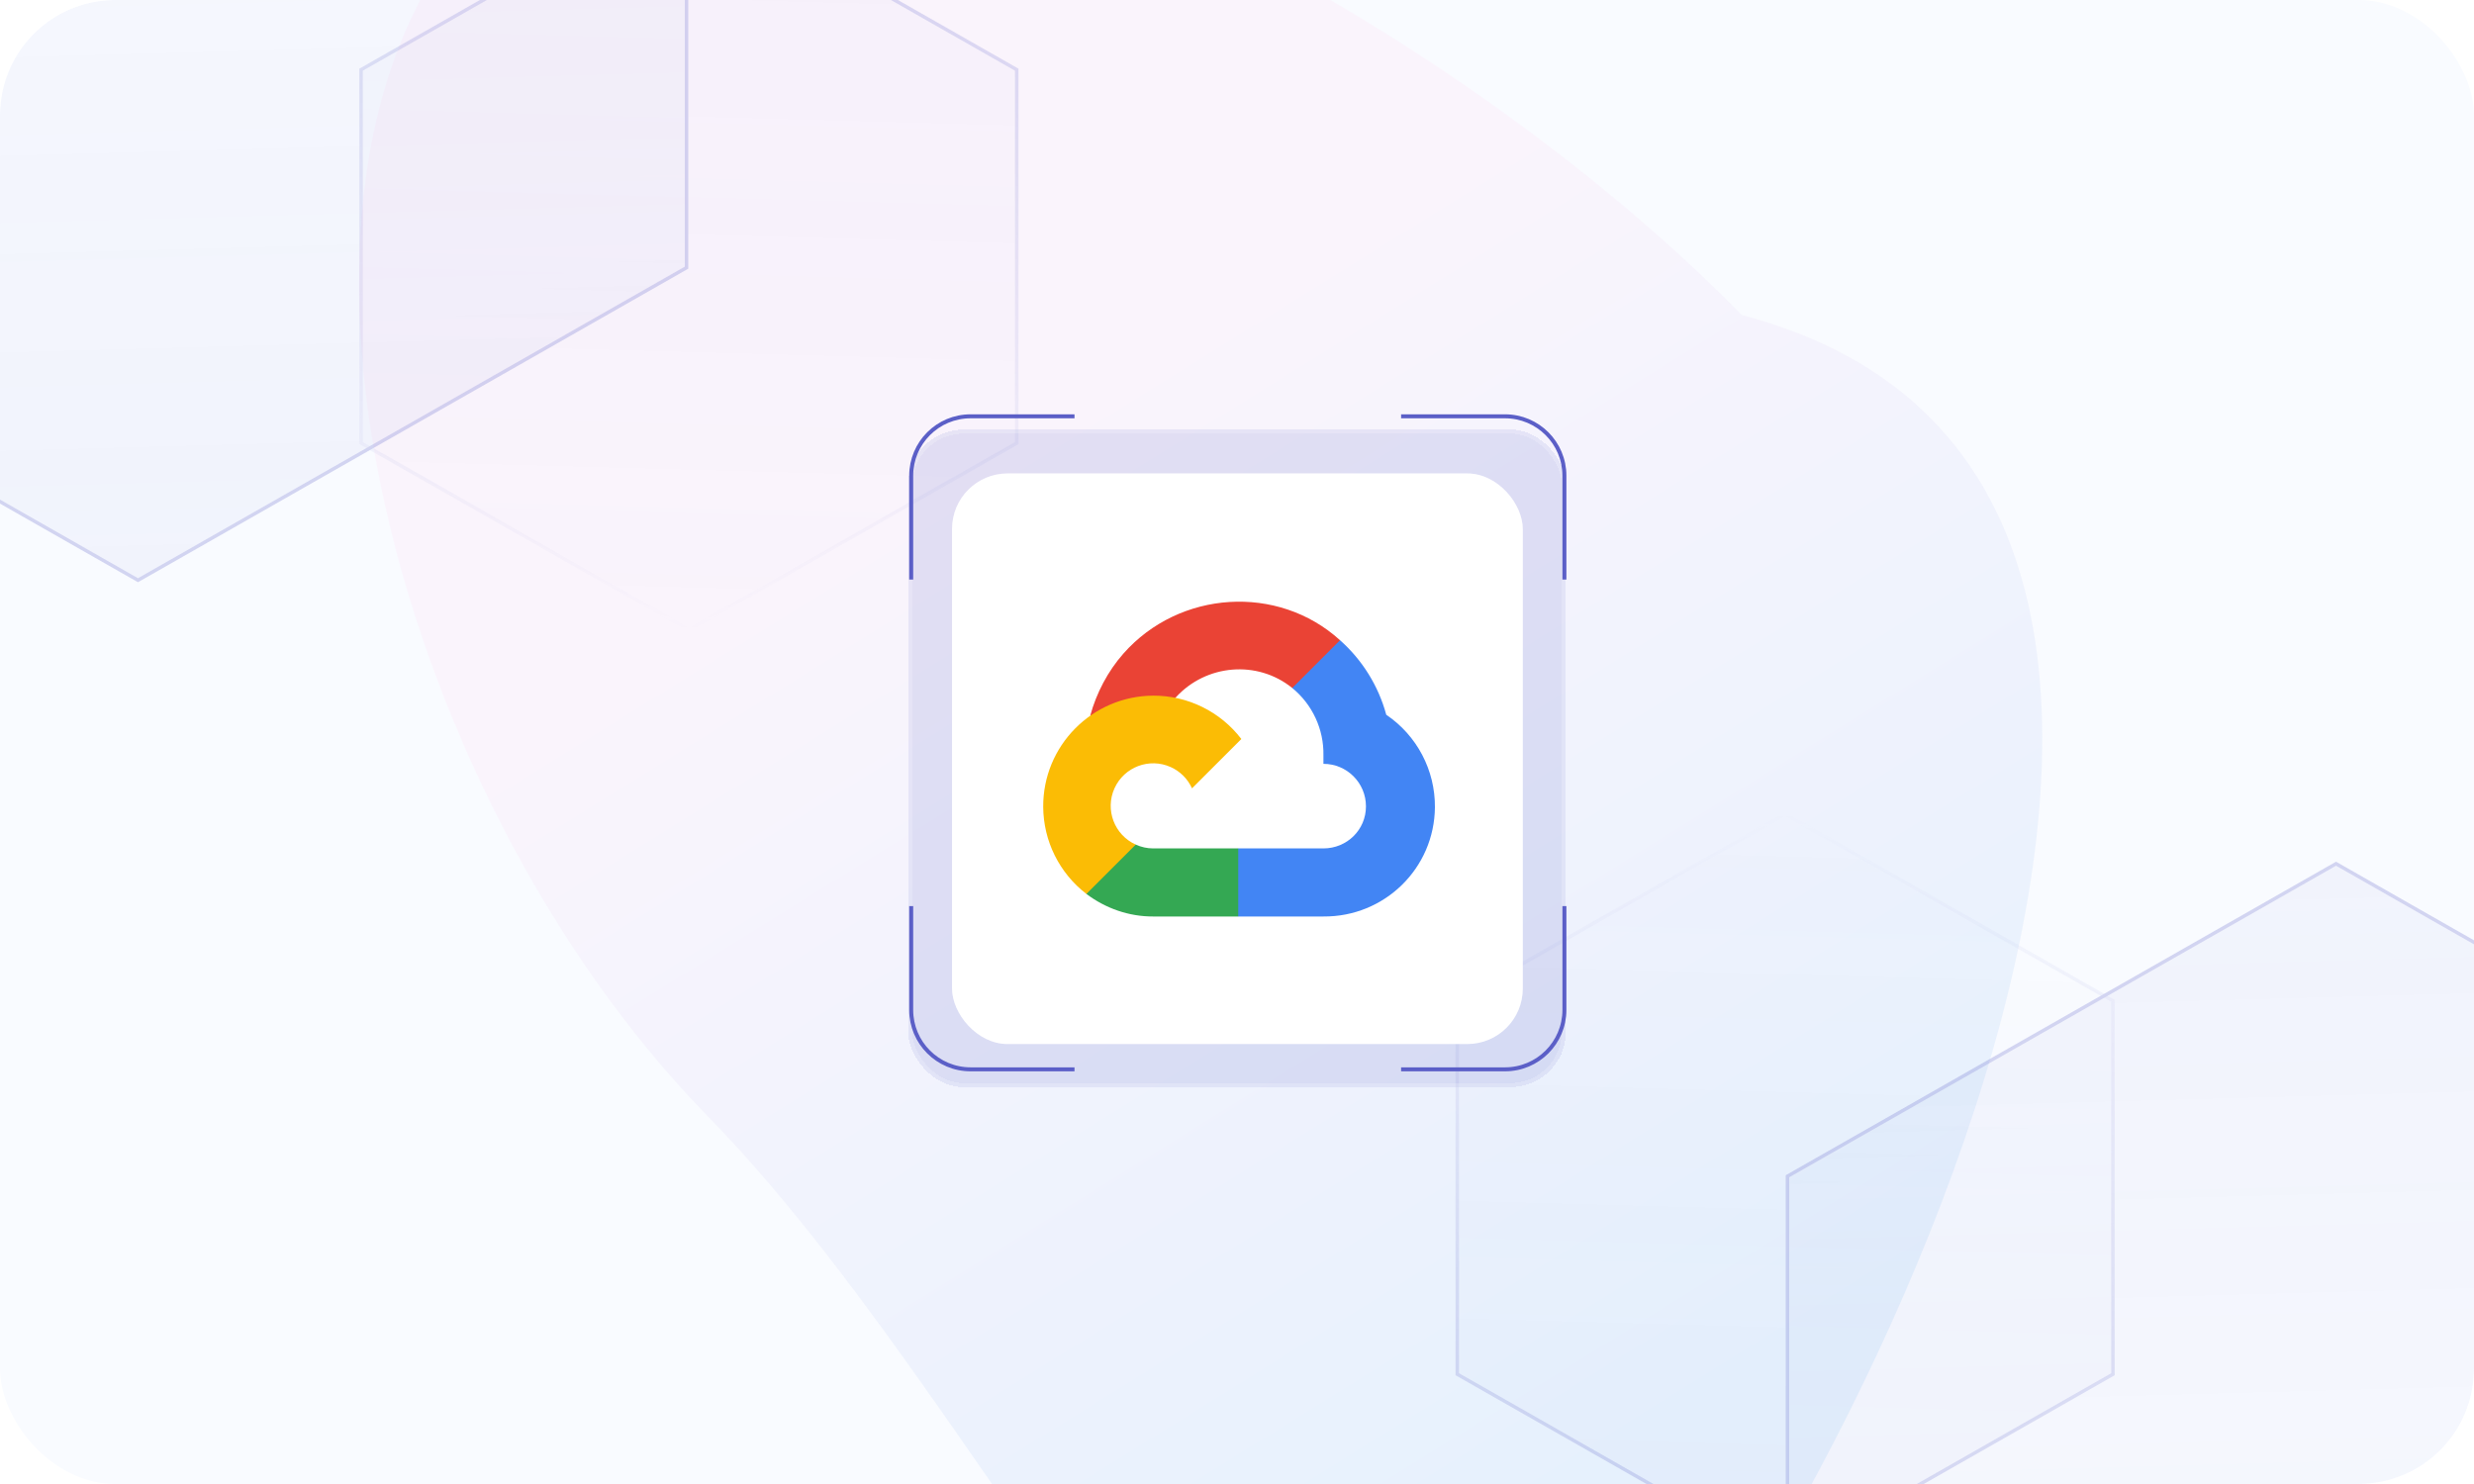 <svg width="600" height="360" viewBox="0 0 600 360" fill="none" xmlns="http://www.w3.org/2000/svg">
<g clip-path="url(#clip0_2068_7233)">
<g clip-path="url(#clip1_2068_7233)">
<rect y="-63" width="600" height="476" rx="20" fill="#F9FBFF"/>
<g opacity="0.2" filter="url(#filter0_f_2068_7233)">
<path d="M171.754 270.901C93.924 191.331 54.825 39.213 119.974 -24.512C185.122 -88.236 344.582 -3.154 422.412 76.415C580.11 117.698 442.457 385.283 377.309 449.008C312.16 512.732 249.585 350.471 171.754 270.901Z" fill="url(#paint0_linear_2068_7233)"/>
</g>
<g opacity="0.25">
<path d="M166.503 64.934L33.462 140.752L-99.578 64.934V-86.694L33.462 -162.513L166.503 -86.694V64.934Z" fill="url(#paint1_linear_2068_7233)" fill-opacity="0.2" stroke="#5B5FC7" stroke-width="0.841"/>
<path d="M246.58 16.907L167.074 -28.39L87.567 16.907V107.493L167.074 152.79L246.58 107.493V16.907Z" fill="url(#paint2_linear_2068_7233)" fill-opacity="0.1" stroke="url(#paint3_linear_2068_7233)" stroke-width="0.841"/>
</g>
<g opacity="0.25">
<path d="M433.5 285.344L566.54 209.525L699.58 285.344V436.972L566.54 512.79L433.5 436.972V285.344Z" fill="url(#paint4_linear_2068_7233)" fill-opacity="0.2" stroke="#5B5FC7" stroke-width="0.841"/>
<path d="M353.422 333.37L432.929 378.668L512.435 333.37V242.785L432.929 197.487L353.422 242.785V333.37Z" fill="url(#paint5_linear_2068_7233)" fill-opacity="0.1" stroke="url(#paint6_linear_2068_7233)" stroke-width="0.841"/>
</g>
</g>
<g filter="url(#filter1_di_2068_7233)">
<rect x="220.234" y="100.234" width="159.531" height="159.531" rx="13.465" fill="#5B5FC7" fill-opacity="0.15" shape-rendering="crispEdges"/>
<rect x="220.729" y="100.729" width="158.541" height="158.541" rx="12.97" stroke="white" stroke-opacity="0.2" stroke-width="0.99" shape-rendering="crispEdges"/>
</g>
<g filter="url(#filter2_di_2068_7233)">
<rect x="230.892" y="110.892" width="138.416" height="138.416" rx="13.465" fill="white"/>
<rect x="231.387" y="111.387" width="137.426" height="137.426" rx="12.97" stroke="white" stroke-opacity="0.2" stroke-width="0.99"/>
<g clip-path="url(#clip2_2068_7233)">
<path d="M316.179 163.085L324.437 154.827L324.988 151.35C309.939 137.667 286.018 139.218 272.453 154.587C268.685 158.856 265.889 164.178 264.399 169.673L267.356 169.257L283.872 166.533L285.147 165.229C292.494 157.161 304.915 156.075 313.398 162.94L316.179 163.085Z" fill="#EA4335"/>
<path d="M336.201 169.431C334.303 162.441 330.406 156.157 324.988 151.35L313.398 162.94C318.292 166.939 321.08 172.963 320.96 179.282V181.339C326.657 181.339 331.275 185.958 331.275 191.654C331.275 197.351 326.657 201.854 320.96 201.854H300.301L298.273 204.056V216.428L300.301 218.369H320.96C335.778 218.485 347.884 206.682 347.999 191.864C348.069 182.883 343.641 174.463 336.201 169.431Z" fill="#4285F4"/>
<path d="M279.671 218.37H300.301V201.854H279.671C278.201 201.853 276.777 201.537 275.441 200.927L272.514 201.825L264.198 210.083L263.474 212.893C268.137 216.415 273.827 218.395 279.671 218.37Z" fill="#34A853"/>
<path d="M279.671 164.795C264.853 164.883 252.912 176.967 253.001 191.785C253.05 200.06 256.914 207.849 263.474 212.893L275.441 200.927C270.249 198.581 267.941 192.471 270.287 187.279C272.632 182.088 278.743 179.78 283.934 182.126C286.222 183.159 288.054 184.992 289.088 187.279L301.055 175.313C295.963 168.656 288.051 164.765 279.671 164.795Z" fill="#FBBC05"/>
</g>
</g>
<g clip-path="url(#clip3_2068_7233)">
<path d="M260.591 100.99H235.388C227.434 100.99 220.987 107.438 220.987 115.392V140.594M339.798 100.99H365.001C372.955 100.99 379.402 107.438 379.402 115.392V140.594M379.402 219.802V245.005C379.402 252.958 372.955 259.406 365.001 259.406H339.798M260.591 259.406H235.388C227.434 259.406 220.987 252.958 220.987 245.005V219.802" stroke="#5B5FC7" stroke-width="0.968"/>
</g>
</g>
<defs>
<filter id="filter0_f_2068_7233" x="-62.931" y="-196.823" width="708.227" height="810.329" filterUnits="userSpaceOnUse" colorInterpolationFilters="sRGB">
<feFlood flood-opacity="0" result="BackgroundImageFix"/>
<feBlend mode="normal" in="SourceGraphic" in2="BackgroundImageFix" result="shape"/>
<feGaussianBlur stdDeviation="75" result="effect1_foregroundBlur_2068_7233"/>
</filter>
<filter id="filter1_di_2068_7233" x="200.432" y="82.412" width="199.135" height="199.135" filterUnits="userSpaceOnUse" colorInterpolationFilters="sRGB">
<feFlood flood-opacity="0" result="BackgroundImageFix"/>
<feColorMatrix in="SourceAlpha" type="matrix" values="0 0 0 0 0 0 0 0 0 0 0 0 0 0 0 0 0 0 127 0" result="hardAlpha"/>
<feOffset dy="1.98"/>
<feGaussianBlur stdDeviation="9.901"/>
<feComposite in2="hardAlpha" operator="out"/>
<feColorMatrix type="matrix" values="0 0 0 0 0.365 0 0 0 0 0.263 0 0 0 0 0.694 0 0 0 0.03 0"/>
<feBlend mode="normal" in2="BackgroundImageFix" result="effect1_dropShadow_2068_7233"/>
<feBlend mode="normal" in="SourceGraphic" in2="effect1_dropShadow_2068_7233" result="shape"/>
<feColorMatrix in="SourceAlpha" type="matrix" values="0 0 0 0 0 0 0 0 0 0 0 0 0 0 0 0 0 0 127 0" result="hardAlpha"/>
<feMorphology radius="0.99" operator="erode" in="SourceAlpha" result="effect2_innerShadow_2068_7233"/>
<feOffset dy="1.98"/>
<feGaussianBlur stdDeviation="9.901"/>
<feComposite in2="hardAlpha" operator="arithmetic" k2="-1" k3="1"/>
<feColorMatrix type="matrix" values="0 0 0 0 0.365 0 0 0 0 0.263 0 0 0 0 0.694 0 0 0 0.03 0"/>
<feBlend mode="normal" in2="shape" result="effect2_innerShadow_2068_7233"/>
</filter>
<filter id="filter2_di_2068_7233" x="211.09" y="93.07" width="178.02" height="178.02" filterUnits="userSpaceOnUse" colorInterpolationFilters="sRGB">
<feFlood flood-opacity="0" result="BackgroundImageFix"/>
<feColorMatrix in="SourceAlpha" type="matrix" values="0 0 0 0 0 0 0 0 0 0 0 0 0 0 0 0 0 0 127 0" result="hardAlpha"/>
<feOffset dy="1.98"/>
<feGaussianBlur stdDeviation="9.901"/>
<feComposite in2="hardAlpha" operator="out"/>
<feColorMatrix type="matrix" values="0 0 0 0 0.365 0 0 0 0 0.263 0 0 0 0 0.694 0 0 0 0.03 0"/>
<feBlend mode="normal" in2="BackgroundImageFix" result="effect1_dropShadow_2068_7233"/>
<feBlend mode="normal" in="SourceGraphic" in2="effect1_dropShadow_2068_7233" result="shape"/>
<feColorMatrix in="SourceAlpha" type="matrix" values="0 0 0 0 0 0 0 0 0 0 0 0 0 0 0 0 0 0 127 0" result="hardAlpha"/>
<feMorphology radius="0.99" operator="erode" in="SourceAlpha" result="effect2_innerShadow_2068_7233"/>
<feOffset dy="1.98"/>
<feGaussianBlur stdDeviation="9.901"/>
<feComposite in2="hardAlpha" operator="arithmetic" k2="-1" k3="1"/>
<feColorMatrix type="matrix" values="0 0 0 0 0.365 0 0 0 0 0.263 0 0 0 0 0.694 0 0 0 0.03 0"/>
<feBlend mode="normal" in2="shape" result="effect2_innerShadow_2068_7233"/>
</filter>
<linearGradient id="paint0_linear_2068_7233" x1="450.947" y1="391.946" x2="220.679" y2="21.077" gradientUnits="userSpaceOnUse">
<stop offset="0.136" stop-color="#9AC9F5"/>
<stop offset="0.803" stop-color="#FFD8F2"/>
</linearGradient>
<linearGradient id="paint1_linear_2068_7233" x1="33.462" y1="141.236" x2="25.084" y2="-162.652" gradientUnits="userSpaceOnUse">
<stop stop-color="#5B5FC7"/>
<stop offset="1" stop-color="#5B5FC7" stop-opacity="0"/>
</linearGradient>
<linearGradient id="paint2_linear_2068_7233" x1="167.074" y1="-28.874" x2="162.059" y2="153.068" gradientUnits="userSpaceOnUse">
<stop stop-color="#5B5FC7"/>
<stop offset="1" stop-color="#5B5FC7" stop-opacity="0"/>
</linearGradient>
<linearGradient id="paint3_linear_2068_7233" x1="167.074" y1="-28.874" x2="167.074" y2="153.274" gradientUnits="userSpaceOnUse">
<stop stop-color="#5B5FC7"/>
<stop offset="1" stop-color="#5B5FC7" stop-opacity="0"/>
</linearGradient>
<linearGradient id="paint4_linear_2068_7233" x1="566.54" y1="209.041" x2="574.918" y2="512.93" gradientUnits="userSpaceOnUse">
<stop stop-color="#5B5FC7"/>
<stop offset="1" stop-color="#5B5FC7" stop-opacity="0"/>
</linearGradient>
<linearGradient id="paint5_linear_2068_7233" x1="432.929" y1="379.151" x2="437.943" y2="197.21" gradientUnits="userSpaceOnUse">
<stop stop-color="#5B5FC7"/>
<stop offset="1" stop-color="#5B5FC7" stop-opacity="0"/>
</linearGradient>
<linearGradient id="paint6_linear_2068_7233" x1="432.929" y1="379.151" x2="432.929" y2="197.004" gradientUnits="userSpaceOnUse">
<stop stop-color="#5B5FC7"/>
<stop offset="1" stop-color="#5B5FC7" stop-opacity="0"/>
</linearGradient>
<clipPath id="clip0_2068_7233">
<rect width="600" height="360" rx="28" fill="white"/>
</clipPath>
<clipPath id="clip1_2068_7233">
<rect width="600" height="476" fill="white" transform="translate(0 -63)"/>
</clipPath>
<clipPath id="clip2_2068_7233">
<rect width="95" height="76.445" fill="white" transform="translate(253 142)"/>
</clipPath>
<clipPath id="clip3_2068_7233">
<rect width="160" height="160" fill="white" transform="translate(220 100)"/>
</clipPath>
</defs>
</svg>
